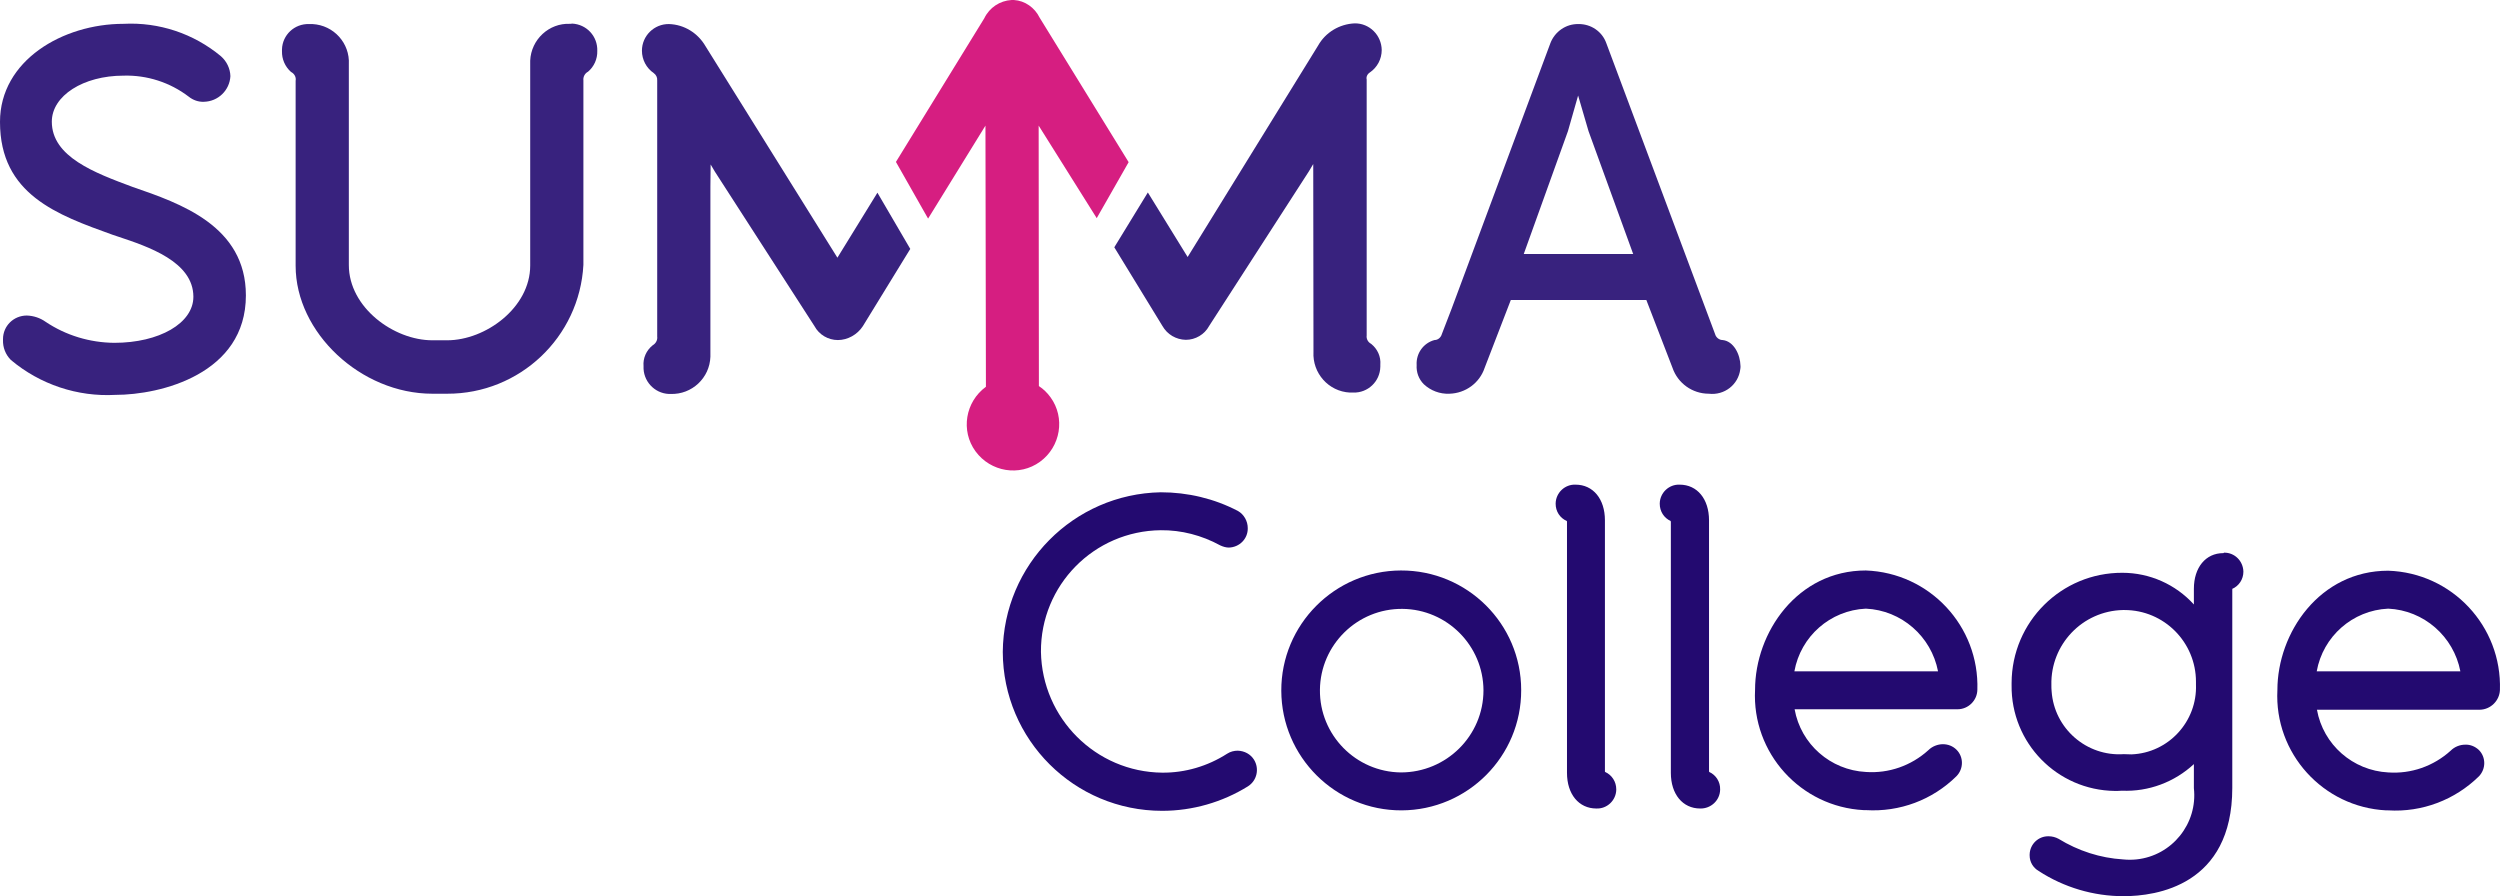 <svg xmlns="http://www.w3.org/2000/svg" id="Laag_1" data-name="Laag 1" viewBox="0 0 1080.72 387.41"><defs><style> .cls-1, .cls-2 { fill: #230a70; } .cls-1, .cls-2, .cls-3 { stroke-width: 0px; } .cls-2 { isolation: isolate; opacity: .9; } .cls-3 { fill: #d61e81; } </style></defs><g id="Group_65" data-name="Group 65"><path id="Path_17" data-name="Path 17" class="cls-1" d="M535.09,324.51c-1.6,0-3.2.4-4.6,1.3-8.4,5.4-18.2,8.3-28.1,8.2-28.7-.3-51.9-23.5-52.4-52.2-.2-28.8,22.9-52.3,51.8-52.6,8.9-.1,17.7,2.2,25.6,6.5l.2.1c1.1.5,2.4.9,3.6.9,4.6-.1,8.3-3.8,8.2-8.4,0-3-1.6-5.9-4.2-7.4-10.3-5.4-21.8-8.1-33.4-8.1-37.7.7-68,31.3-68.3,69,.1,38,30.9,68.7,68.9,68.7,13.1,0,26-3.7,37.1-10.6,3.9-2.5,5-7.6,2.6-11.5-1.5-2.4-4.1-3.8-7-3.9h0Z"></path><path id="Path_18" data-name="Path 18" class="cls-1" d="M605.59,246.61c-28.6.1-51.8,23.4-51.7,52,.1,28.6,23.4,51.8,52,51.7,28.6-.1,51.8-23.4,51.7-52h0c0-28.6-23.3-51.8-52-51.7.1,0,0,0,0,0ZM605.59,333.91c-19.5-.2-35.2-16.2-35-35.7s16.2-35.2,35.7-35c19.3.2,34.9,15.9,35,35.2,0,19.6-16,35.5-35.7,35.5.1-.1,0-.1,0,0h0Z"></path><path id="Path_19" data-name="Path 19" class="cls-1" d="M693.89,333.71c-.1,0-.1-.2-.1-.5v-108.3c0-9.2-5.1-15.4-12.7-15.4-4.6-.2-8.5,3.5-8.6,8.1v.2c0,3.2,1.8,6.1,4.8,7.4.1.1.1.3.1.5v108.4c0,9.2,5.1,15.4,12.7,15.4,4.6.2,8.5-3.5,8.6-8.1v-.2c0-3.3-1.9-6.2-4.8-7.5Z"></path><path id="Path_20" data-name="Path 20" class="cls-1" d="M738.89,333.71c-.1-.1-.1-.3-.1-.5v-108.3c0-9.2-5.1-15.4-12.7-15.4-4.6-.2-8.5,3.5-8.6,8.1v.2c0,3.2,1.8,6.1,4.7,7.4,0,0,.1.2.1.5v108.4c0,9.2,5.1,15.4,12.7,15.4,4.6.1,8.5-3.5,8.6-8.1v-.2c.1-3.2-1.8-6.2-4.7-7.5Z"></path><path id="Path_21" data-name="Path 21" class="cls-1" d="M806.59,246.61c-29.6,0-47.9,26.8-47.9,51.6-1.4,27.3,19.7,50.6,47,52h.9c14.6.9,28.8-4.4,39.2-14.7,3.1-3.2,3.1-8.3,0-11.4-1.6-1.6-3.7-2.4-5.9-2.4s-4.6.9-6.3,2.6c-7.4,6.7-17.1,10.1-27,9.4-15.3-.8-28.1-12-30.8-27.1h70.4c4.7,0,8.5-3.8,8.6-8.4.9-27.5-20.6-50.6-48.2-51.6ZM775.69,290.21c2.7-15.1,15.5-26.4,30.9-27.1,15.4.7,28.3,12,31.2,27.1h-62.1Z"></path><path id="Path_22" data-name="Path 22" class="cls-1" d="M961.09,239.11c-7.6,0-12.7,6.2-12.7,15.4v6.8c-7.9-8.7-19.1-13.7-30.9-13.7-26.4-.1-47.8,21.2-47.9,47.6v1c-.3,25,19.7,45.4,44.6,45.7,1,0,2,0,3.1-.1,11.5.5,22.7-3.7,31.1-11.5v10.4c1.7,15.4-9.5,29.2-24.8,30.8-1.9.2-3.9.2-5.8,0-9.9-.6-19.4-3.7-27.9-8.9-1.3-.7-2.8-1.1-4.3-1.1-4.4-.1-8.1,3.4-8.2,7.9v.4c0,2.8,1.5,5.3,3.9,6.7,10.9,7.1,23.7,10.9,36.7,10.9,14.1,0,47-4.6,47-46.8v-85.6c0-.3.1-.4-.1-.4,3-1.3,4.9-4.2,4.9-7.5-.1-4.6-3.8-8.3-8.4-8.2-.1.2-.2.2-.3.2ZM918.09,326.01c-16.1,1.1-30.1-11.1-31.2-27.2-.1-.9-.1-1.8-.1-2.7-.4-17.5,13.4-32,30.9-32.4h.7c17.1,0,30.9,13.9,30.9,31v1.2c.6,16-11.9,29.6-27.9,30.2-1.1,0-2.2-.1-3.3-.1h0Z"></path><path id="Path_23" data-name="Path 23" class="cls-1" d="M1080.69,298.31c.9-27.6-20.7-50.7-48.3-51.6-29.6,0-47.9,26.8-47.9,51.6-1.4,27.3,19.7,50.6,47,52h.9c14.6.9,28.8-4.5,39.2-14.7,3.1-3.2,3.1-8.3,0-11.4-1.6-1.5-3.7-2.4-5.9-2.3-2.3,0-4.6.9-6.3,2.6-7.4,6.7-17.1,10.1-27,9.4-15.3-.8-28.1-12-30.8-27.1h70.4c4.7-.1,8.5-3.9,8.7-8.5ZM1001.49,290.21c2.7-15.1,15.5-26.4,30.9-27.1,15.4.7,28.3,12,31.2,27.1h-62.1Z"></path></g><path id="Path_24" data-name="Path 24" class="cls-3" d="M474.1,94.3l13.8-24.2-38.5-62.5c-2.1-4.3-6.3-7.3-11.1-7.6h-1c-5.1.3-9.6,3.3-11.8,7.9l-38.2,62.1,13.9,24.5,24.8-40.2.2,112.9c-8.9,6.5-11,19-4.5,27.9s19,11,27.9,4.5,11-19,4.5-27.9c-1.4-1.9-3-3.5-5-4.8l-.1-112.6,25.1,40Z"></path><g id="Group_66" data-name="Group 66"><path id="Path_25" data-name="Path 25" class="cls-2" d="M57.3,80.8c-16.4-6.1-34.9-13-34.9-28.2,0-11.2,13.6-19.9,31-19.9,10.1-.3,20.1,2.9,28.2,9.1,1.9,1.5,4.2,2.3,6.5,2.2,6.2-.1,11.2-5,11.5-11.1-.1-3.3-1.6-6.4-4.1-8.6-11.8-9.8-26.8-14.8-42.1-14-26.2,0-53.4,15.8-53.4,42.4,0,31.4,24.8,40.2,48.7,48.8l2.4.8c12.9,4.3,32.5,10.8,32.5,26,0,11.4-14.7,19.9-34.2,19.9-10.6-.1-20.9-3.2-29.7-9.1-2.4-1.7-5.2-2.6-8.1-2.7-5.7,0-10.3,4.5-10.3,10.2v.4c-.1,3.2,1.1,6.3,3.4,8.6,12.6,10.6,28.8,16,45.2,15.1,19.5,0,56.4-9,56.4-43,0-30.1-28.4-39.8-49-46.9Z"></path><path id="Path_26" data-name="Path 26" class="cls-2" d="M246.4,10.3c-9.1-.4-16.8,6.8-17.2,15.9v88.6c0,18.2-19.3,32.3-35.9,32.3h-6.4c-16.7,0-36.1-14.2-36.1-32.5V27.8c.5-9.1-6.5-16.9-15.7-17.4h-1.5c-6.3-.2-11.5,4.7-11.7,10.9v.8c-.1,3.4,1.3,6.7,3.9,9,1.4.7,2.3,2.2,2,3.8v80c0,28.9,28.2,55.3,59.1,55.3h6.4c31.3.1,57.2-24.4,58.9-55.7V34.8c-.2-1.5.6-3.1,2-3.8,2.6-2.2,4.1-5.5,4-9,.2-6.3-4.6-11.5-10.9-11.8-.3.1-.6.1-.9.1Z"></path><path id="Path_27" data-name="Path 27" class="cls-2" d="M362,111.4l-57-91.4c-3.3-5.7-9.2-9.4-15.8-9.6-6.4-.1-11.7,5.1-11.7,11.5,0,3.9,1.9,7.5,5.1,9.7,1,.7,1.6,1.9,1.5,3.1v110.8c.2,1.4-.5,2.8-1.7,3.6l-.3.2c-2.7,2.2-4.2,5.5-3.9,9-.3,6.3,4.6,11.7,10.9,12h.8c9.2.3,16.9-6.9,17.2-16.1v-73.6l.1-9.5,1.9,3.2,43,66.7c2,3.7,5.9,6,10.1,6s8.4-2.3,10.8-6l20.5-33.4-14.2-24.3-17.3,28.1Z"></path><path id="Path_28" data-name="Path 28" class="cls-2" d="M592.2,31.3c3.2-2.2,5.1-5.8,5.1-9.7-.1-6.4-5.3-11.6-11.7-11.5-6.6.3-12.6,3.9-15.8,9.6l-56.4,91.4-17.2-27.9-14.5,23.7,20.8,34c2.1,3.7,5.9,5.9,10.1,6,4.2,0,8.1-2.3,10.1-6l43.1-66.8,1.9-3.2.1,81.2c-.5,9.2,6.5,17.1,15.7,17.6h1.5c6.3.2,11.6-4.8,11.7-11.2v-.8c.3-3.5-1.2-6.8-3.9-9l-.3-.2c-1.2-.7-1.9-2.1-1.7-3.5V34.4c-.3-1.2.3-2.4,1.4-3.1Z"></path><path id="Path_29" data-name="Path 29" class="cls-2" d="M744.7,147c-1.5,0-2.9-1.1-3.3-2.6l-47-125.7c-1.8-5.1-6.7-8.4-12.1-8.3-5.4-.1-10.2,3.3-12.1,8.3l-42.7,114.8-4.2,10.9c-.4,1.5-1.7,2.6-3.2,2.6-4.8,1.3-8,5.8-7.7,10.8-.2,3.1.9,6.1,3.1,8.3,3,2.8,7,4.3,11.1,4.1,6.9-.2,13-4.6,15.2-11.2l11.3-29.3h58.6l11.3,29.3c2.3,6.7,8.6,11.2,15.7,11.2,6.7.8,12.8-3.9,13.6-10.6.1-.4.1-.9.1-1.3-.1-5.2-3-10.8-7.7-11.3ZM706,109.8h-47.3l19.1-53.1,4.4-15.4,4.5,15.4,19.3,53.1Z"></path></g></svg>